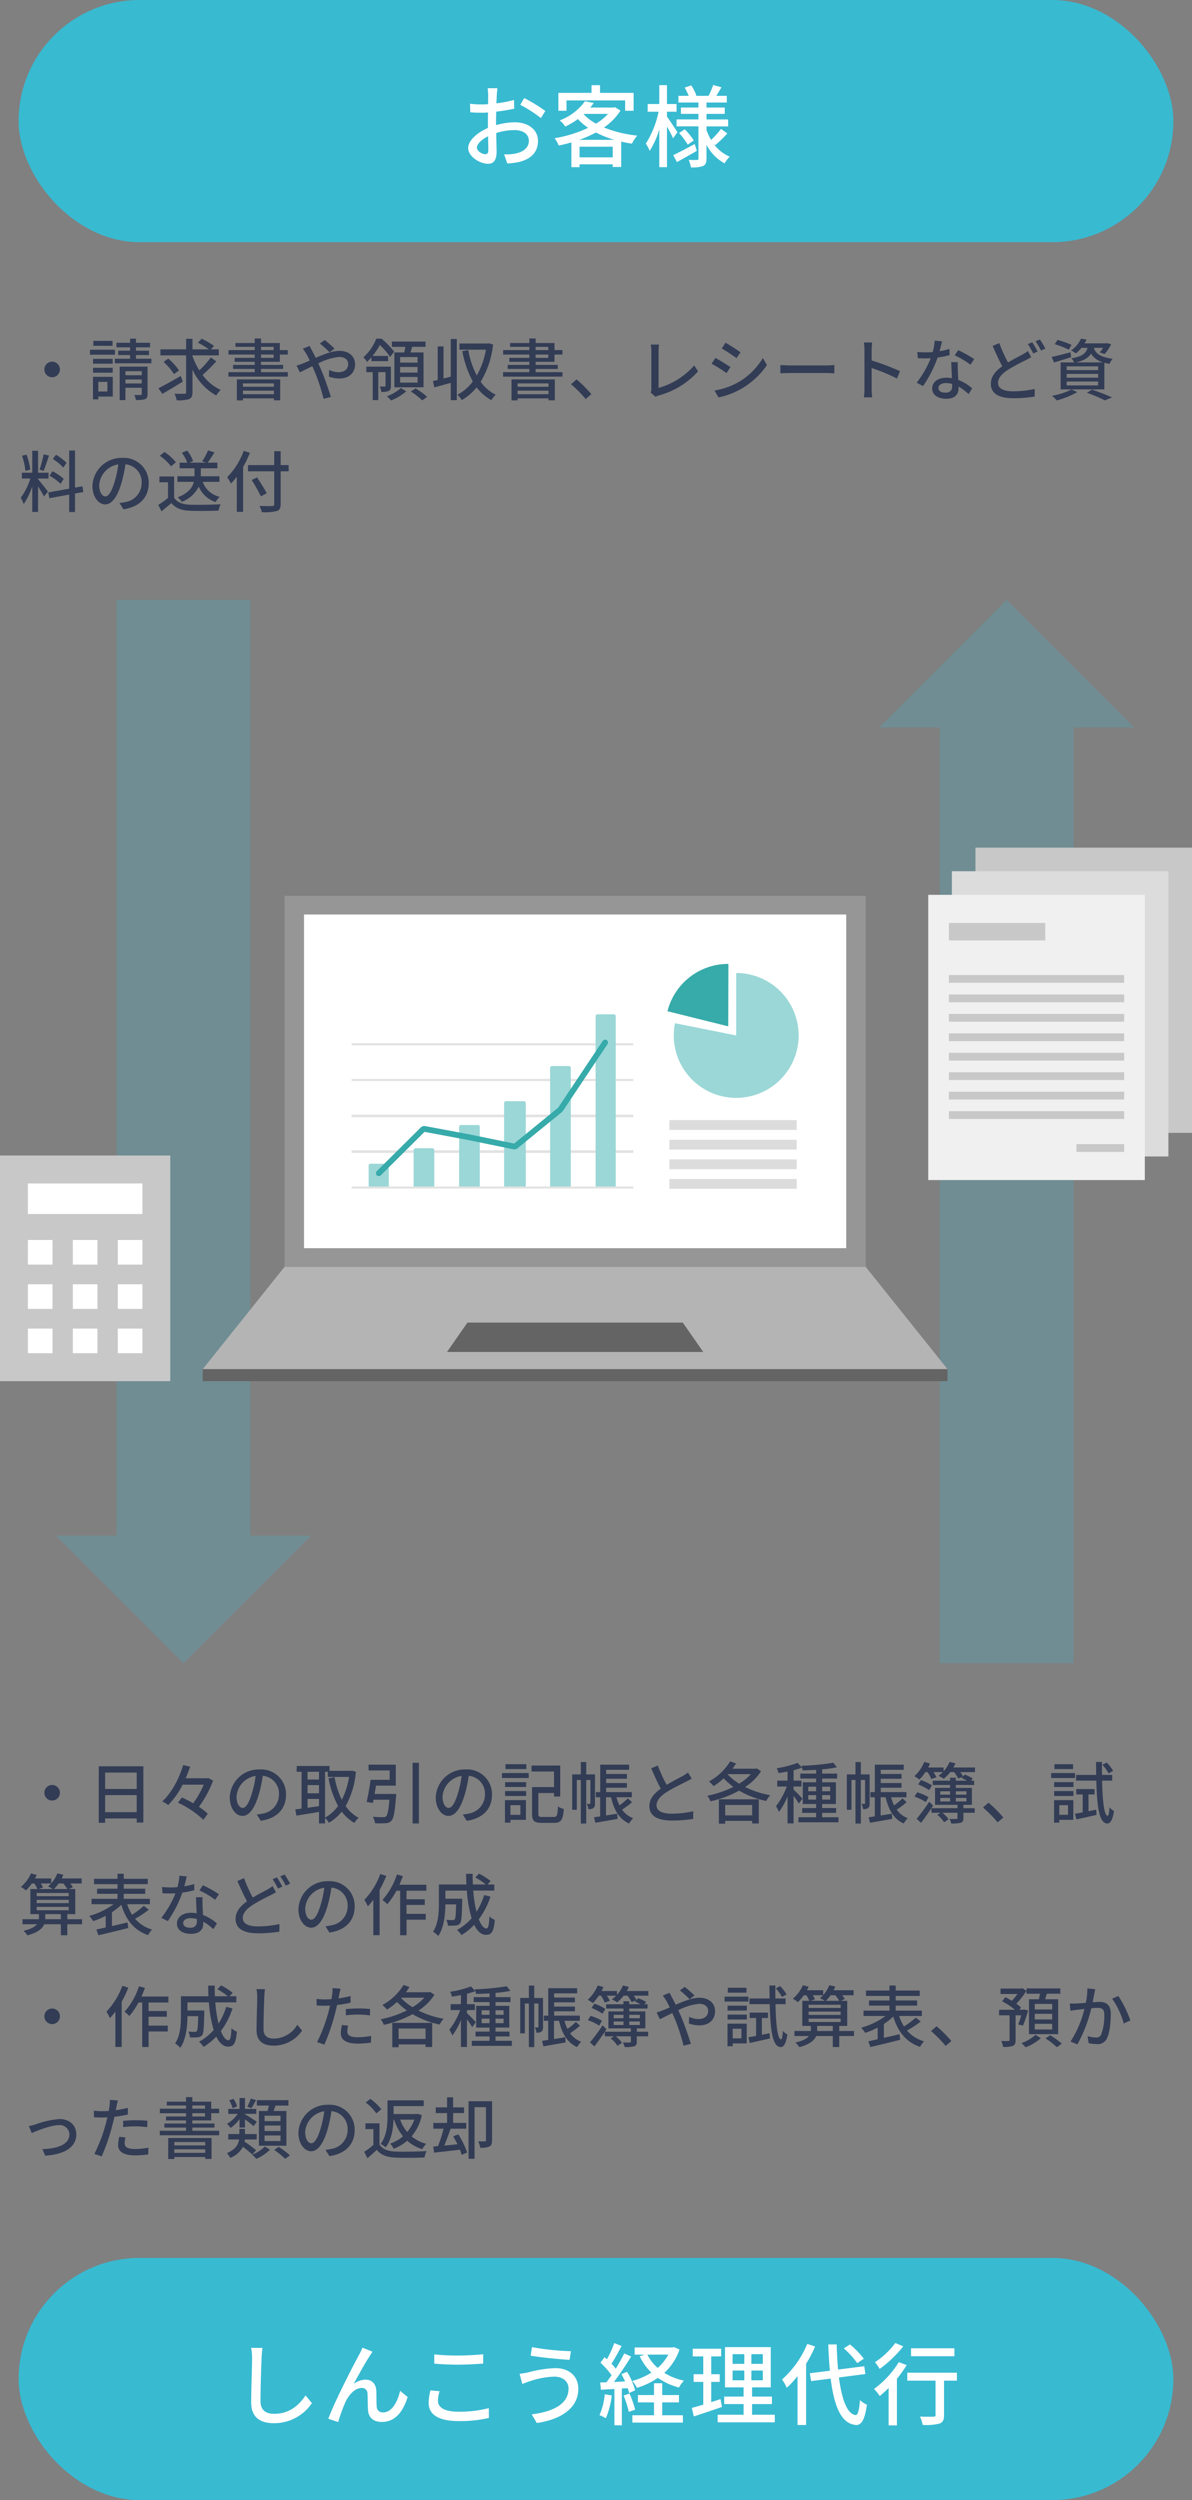 <svg xmlns="http://www.w3.org/2000/svg" xmlns:xlink="http://www.w3.org/1999/xlink" width="320" height="671" viewBox="0 0 320 671">
  <rect x="0" y="0" width="320" height="671" fill="#808080" stroke="none"/>
  <defs>
    <clipPath id="clip-path">
      <rect id="長方形_2475" data-name="長方形 2475" width="199.939" height="130.256" fill="none"/>
    </clipPath>
  </defs>
  <g id="グループ_2876" data-name="グループ 2876" transform="translate(-35 -16967)">
    <path id="パス_6897" data-name="パス 6897" d="M9,12.072a2.088,2.088,0,1,0,2.088,2.088A2.089,2.089,0,0,0,9,12.072Zm14.22,7.29V14.79H31.7v4.572ZM31.7,8.742v4.392H23.22V8.742ZM21.51,7.05V22.224h1.71v-1.17H31.7v1.1H33.48V7.05ZM50.922,10.2l-.324.072h-5.76c.468-1.044.864-2.106,1.206-3.114l-1.872-.432c-.972,3.294-2.934,7.326-5.616,9.756a10.83,10.83,0,0,1,1.6.972,20.894,20.894,0,0,0,3.87-5.472H49.7a24.8,24.8,0,0,1-2.844,5A32.476,32.476,0,0,0,43.83,15.42l-1.062,1.4a25.166,25.166,0,0,1,6.822,4.59l1.188-1.6A14.776,14.776,0,0,0,48.4,17.94,29.091,29.091,0,0,0,52.2,10.9Zm20.862,4.482A6.663,6.663,0,0,0,64.728,7.9a7.8,7.8,0,0,0-8.046,7.488c0,3.006,1.638,4.986,3.42,4.986s3.276-2.034,4.356-5.706a35.842,35.842,0,0,0,1.08-5.058,4.786,4.786,0,0,1,4.356,5.022,5.177,5.177,0,0,1-4.356,5.112,11.125,11.125,0,0,1-1.6.252L65,21.684C69.372,21.054,71.784,18.462,71.784,14.682ZM58.5,15.2a6.017,6.017,0,0,1,5.13-5.562,28.657,28.657,0,0,1-.99,4.644c-.828,2.772-1.674,3.942-2.484,3.942C59.382,18.228,58.5,17.274,58.5,15.2ZM82.26,8.526H83V9.912H88.7A20,20,0,0,1,86.76,16.05a22.755,22.755,0,0,1-1.944-6.084l-1.62.324a25.353,25.353,0,0,0,2.556,7.4A10.255,10.255,0,0,1,82.26,20.82Zm-4.7,9.666V15.816H80.64V17.76ZM80.64,8.526v2.088H77.562V8.526Zm-3.078,3.582H80.64v2.2H77.562ZM89.46,8.22l-.288.054H83.466v-1.3h-8.82V8.526H75.96v9.882c-.63.072-1.188.162-1.692.216l.306,1.674c1.674-.27,3.888-.63,6.066-.99v3.078h1.62V20.91a6.469,6.469,0,0,1,1.044,1.3,12.329,12.329,0,0,0,3.438-2.988,11.317,11.317,0,0,0,3.384,3.024,6.372,6.372,0,0,1,1.152-1.368,9.911,9.911,0,0,1-3.492-3.15A22.5,22.5,0,0,0,90.54,8.508Zm6.1,6.264c.126-.72.27-1.494.378-2.232h5.31V6.618H93.942V8.166h5.67v2.52h-5.13c-.252,1.908-.684,4.374-1.062,5.94l1.674.27.18-.864H99.54c-.234,2.862-.522,4.14-.918,4.482a1.14,1.14,0,0,1-.81.2c-.45,0-1.62-.018-2.754-.126a4.156,4.156,0,0,1,.612,1.746,20.451,20.451,0,0,0,2.808,0,2.072,2.072,0,0,0,1.584-.648c.63-.648.936-2.358,1.242-6.462a5.322,5.322,0,0,0,.072-.738Zm10.206-8.37V22.4h1.692V6.114Zm21.312,8.568A6.663,6.663,0,0,0,120.024,7.9a7.8,7.8,0,0,0-8.046,7.488c0,3.006,1.638,4.986,3.42,4.986s3.276-2.034,4.356-5.706a35.843,35.843,0,0,0,1.08-5.058,4.786,4.786,0,0,1,4.356,5.022,5.177,5.177,0,0,1-4.356,5.112,11.125,11.125,0,0,1-1.6.252l1.062,1.692C124.668,21.054,127.08,18.462,127.08,14.682ZM113.8,15.2a6.017,6.017,0,0,1,5.13-5.562,28.657,28.657,0,0,1-.99,4.644c-.828,2.772-1.674,3.942-2.484,3.942C114.678,18.228,113.8,17.274,113.8,15.2Zm22.5-8.712h-5.6V7.806h5.6Zm-1.6,11v2.592H132.03V17.49Zm1.494-1.35h-5.634v6.048h1.476v-.756h4.158Zm-5.6-1.116h5.652V13.71H130.59Zm0-2.412h5.652v-1.3H130.59Zm-.846-2.412h7.182V8.868h-7.182Zm10.872,10.458c-.918,0-1.1-.144-1.1-.864V14.232h4.212v.936H145.4V6.852h-7.7v1.6h6.03V12.63h-5.9v7.164c0,1.944.63,2.448,2.61,2.448h3.312c1.89,0,2.376-.828,2.61-3.726a4.881,4.881,0,0,1-1.566-.684c-.126,2.376-.252,2.826-1.152,2.826Zm14.112-11.43H152.37V5.916h-1.44V9.228h-2.322v9.5h1.242v-8.01h1.08v11.7h1.44v-11.7H153.5V16.95c0,.144-.036.18-.144.2-.126,0-.432,0-.828-.018a4.3,4.3,0,0,1,.432,1.422,2.1,2.1,0,0,0,1.35-.288,1.5,1.5,0,0,0,.414-1.278Zm8.82,6.444a19.067,19.067,0,0,1-2.25,1.872,12.421,12.421,0,0,1-.81-2.178h4.122V13.98h-6.894V12.81h5.58V11.55h-5.58V10.4h5.58V9.12h-5.58V8h6.174V6.618h-7.758V13.98h-1.188v1.386h1.17V20.5c-.612.09-1.152.162-1.638.234l.342,1.476c1.674-.27,3.87-.666,5.976-1.044l-.108-1.4c-1.008.18-2.034.342-3.006.5v-4.9h1.35c.774,3.366,2.178,5.85,4.86,7.056a6.279,6.279,0,0,1,1.08-1.44A6.3,6.3,0,0,1,162,18.7a24.065,24.065,0,0,0,2.664-2.016Zm8.046-8.82-1.782.738c.846,1.926,1.746,3.96,2.574,5.472-1.836,1.3-3.06,2.772-3.06,4.68,0,2.88,2.556,3.87,6.03,3.87a34.364,34.364,0,0,0,5.724-.432l.018-2.052a26.816,26.816,0,0,1-5.814.648c-2.682,0-4.032-.828-4.032-2.232,0-1.314,1.008-2.448,2.592-3.492,1.71-1.116,4.1-2.232,5.292-2.844.576-.288,1.08-.558,1.548-.846l-.99-1.638a9.98,9.98,0,0,1-1.44.954c-.936.522-2.718,1.4-4.3,2.358A42.057,42.057,0,0,1,171.594,6.852ZM196.92,17.436v2.79h-7.236v-2.79Zm-8.928,5.022h1.692V21.7h7.236v.7H198.7v-6.48h-10.71Zm2.412-13.3H196.6a14.169,14.169,0,0,1-3.168,2.556,14.4,14.4,0,0,1-3.078-2.484Zm7.74-1.548-.288.09h-6.21c.342-.45.666-.936.954-1.4l-1.584-.558a15.14,15.14,0,0,1-5.688,5.382,10.3,10.3,0,0,1,1.26,1.242,18.787,18.787,0,0,0,2.682-2.07,17.874,17.874,0,0,0,2.628,2.286,28.984,28.984,0,0,1-7,2.376,6.076,6.076,0,0,1,.828,1.494,29.1,29.1,0,0,0,7.7-2.862,23.909,23.909,0,0,0,7.272,2.772,7.28,7.28,0,0,1,1.08-1.548,24.552,24.552,0,0,1-6.75-2.2,14.34,14.34,0,0,0,4.284-4.23Zm12.276,8.136a33.057,33.057,0,0,0-2.376-2.43v-.828h2.106V10.9h-2.106V8.112a21.969,21.969,0,0,0,2.232-.7l-1.152-1.278a26.46,26.46,0,0,1-5.616,1.44,5.16,5.16,0,0,1,.486,1.3c.774-.108,1.6-.234,2.43-.414V10.9h-2.772v1.584h2.556a18.346,18.346,0,0,1-2.9,5.274,9.015,9.015,0,0,1,.81,1.548,17.749,17.749,0,0,0,2.3-4.194v7.272h1.62V14.97a22.355,22.355,0,0,1,1.4,2.088Zm1.566.252V14.79h2.106V16Zm0-3.456h2.106v1.206h-2.106Zm5.886,0v1.206h-2.16V12.54Zm0,3.456h-2.16V14.79h2.16Zm-2.16,4.734V19.56h3.744v-1.3h-3.744v-1.08h3.69V11.352h-3.69V10.344h4.014V9.012h-4.014V7.878a30.682,30.682,0,0,0,3.978-.558L218.7,6.1a63.418,63.418,0,0,1-8.6.81,4.489,4.489,0,0,1,.378,1.242c1.152-.018,2.376-.072,3.618-.144V9.012h-4.248v1.332h4.248v1.008H210.51v5.832h3.582v1.08h-3.744v1.3h3.744v1.17H209.34v1.35h10.746V20.73Zm12.744-11.5H226.1V5.916h-1.44V9.228h-2.322v9.5h1.242v-8.01h1.08v11.7h1.44v-11.7h1.134V16.95c0,.144-.036.18-.144.2-.126,0-.432,0-.828-.018a4.3,4.3,0,0,1,.432,1.422,2.1,2.1,0,0,0,1.35-.288,1.5,1.5,0,0,0,.414-1.278Zm8.82,6.444a19.067,19.067,0,0,1-2.25,1.872,12.421,12.421,0,0,1-.81-2.178h4.122V13.98h-6.894V12.81h5.58V11.55h-5.58V10.4h5.58V9.12h-5.58V8h6.174V6.618H229.86V13.98h-1.188v1.386h1.17V20.5c-.612.09-1.152.162-1.638.234l.342,1.476c1.674-.27,3.87-.666,5.976-1.044l-.108-1.4c-1.008.18-2.034.342-3.006.5v-4.9h1.35c.774,3.366,2.178,5.85,4.86,7.056a6.28,6.28,0,0,1,1.08-1.44,6.3,6.3,0,0,1-2.97-2.286,24.064,24.064,0,0,0,2.664-2.016Zm3.222-.486a14.523,14.523,0,0,1,3.042,1.476l.738-1.332a15,15,0,0,0-3.042-1.3Zm4.7-3.006a12.878,12.878,0,0,0-2.952-1.422l-.756,1.152a16.992,16.992,0,0,1,2.934,1.53Zm9.252,1.584v.9H251.6v-.9Zm0,2.718H251.6v-.936h2.844Zm-7.02-.936h2.628v.936h-2.628Zm0-1.782h2.628v.9h-2.628Zm9.306-5.148V7.374h-5.8a8.995,8.995,0,0,0,.558-1.1l-1.566-.4a8.6,8.6,0,0,1-1.62,2.52V7.374h-4.14a8.163,8.163,0,0,0,.5-1.062l-1.53-.432a10.614,10.614,0,0,1-2.682,3.834,8.981,8.981,0,0,1,1.368.9,12.536,12.536,0,0,0,1.6-2h.576a8.312,8.312,0,0,1,1.008,1.854l1.386-.45a8.912,8.912,0,0,0-.792-1.4h2.5a8.686,8.686,0,0,1-1.17,1.008,8.294,8.294,0,0,1,1.422.792,11.1,11.1,0,0,0,1.746-1.8h1.044a8.815,8.815,0,0,1,1.08,1.728l1.242-.468-.306.324a15.641,15.641,0,0,1,1.458.72H251.6v-.81h-1.548v.81h-4.644v1.152h4.644v.774h-4.032V17.4h6.03v.9h-7l.45-.684-1.044-1.044a51.033,51.033,0,0,1-3.384,4.59l1.188,1.062c.882-1.152,1.89-2.574,2.79-3.924v1.224h2.466l-.9.576a6.6,6.6,0,0,1,1.818,1.98l1.224-.792a6.554,6.554,0,0,0-1.71-1.764h4.1v1.4c0,.216-.072.27-.324.27-.2,0-1.008.018-1.818-.018a5.925,5.925,0,0,1,.468,1.224,8.472,8.472,0,0,0,2.556-.2c.54-.2.7-.522.7-1.224V19.524h3.042V18.3h-3.042v-.9h2.286V12.846H251.6v-.774h4.914V10.92h-.864l.5-.594a11.875,11.875,0,0,0-2.142-1.044l-.468.5a7.872,7.872,0,0,0-.756-1.17ZM262.818,22.1l1.53-1.3a33.212,33.212,0,0,0-3.978-3.978l-1.476,1.3A32.856,32.856,0,0,1,262.818,22.1ZM293.832,8.292A9.842,9.842,0,0,0,292.1,6.06l-1.152.594a12.13,12.13,0,0,1,1.656,2.3Zm-10.764-1.8h-5V7.806h5Zm.522,2.376H277.2V10.2h6.39Zm-1.872,8.622v2.592h-2.34V17.49Zm1.422-1.35h-5.166v6.048h1.4v-.756h3.762Zm-5.148-1.116h5.184V13.71h-5.184Zm0-2.412h5.184v-1.3h-5.184Zm9.216,6.5v-4.5h1.638V13.17h-4.914v1.44h1.728v4.806c-.774.144-1.476.27-2.07.36l.36,1.53c1.548-.324,3.546-.774,5.436-1.206l-.108-1.386ZM293.58,10.9V9.372h-2.736c-.018-1.1-.018-2.268,0-3.474h-1.6c0,1.206.018,2.376.036,3.474h-5.4V10.9h5.436c.18,7.092.756,11.448,2.952,11.52.648.018,1.386-.63,1.782-3.366a5.6,5.6,0,0,1-1.206-.972c-.072,1.422-.252,2.286-.5,2.268-.9-.054-1.368-3.852-1.476-9.45ZM7.146,48.1V46.734H11.34V48.1Zm-2.3-3.312h8.6v.9h-8.6Zm0-1.89h8.6v.882h-8.6Zm0-1.836h8.6v.846h-8.6Zm3.87-2.556a4.381,4.381,0,0,1-.846.792,9.3,9.3,0,0,1,1.3.7H5.418l1.134-.414a9.826,9.826,0,0,0-.594-1.08Zm3.276,0A9.9,9.9,0,0,1,13.068,40h-3.6a8.754,8.754,0,0,0,1.26-1.494Zm5.04,9.594h-3.96V46.734H15.21V40H13.482l1.1-.5a10.128,10.128,0,0,0-.72-.99h3.06v-1.35H11.556a9.808,9.808,0,0,0,.45-.99l-1.62-.36a8.205,8.205,0,0,1-1.638,2.664V37.158H4.392c.162-.324.324-.612.468-.936l-1.548-.414a9.859,9.859,0,0,1-2.7,3.618,9.418,9.418,0,0,1,1.35.936,11.83,11.83,0,0,0,1.584-1.854h.7A10.176,10.176,0,0,1,5.04,40H3.15v6.732h2.3V48.1H1.044v1.35H4.932C4.41,50.1,3.348,50.748,1.3,51.2A6.182,6.182,0,0,1,2.358,52.44c2.826-.774,4.05-1.854,4.518-2.988H11.34V52.4h1.728V49.452h3.96ZM33.606,44.52a25.666,25.666,0,0,1-3.15,2.376,12.718,12.718,0,0,1-1.314-2.826h6.1V42.63h-7.02V41.28h5.76V39.912h-5.76V38.688h6.444v-1.44H28.224V35.9H26.55v1.35h-6.3v1.44h6.3v1.224H21.06V41.28h5.49v1.35H19.584v1.44h5.9a20.01,20.01,0,0,1-6.534,3.15,8.715,8.715,0,0,1,1.08,1.386,20.269,20.269,0,0,0,3.348-1.422v3.132c-.936.2-1.782.4-2.5.54l.54,1.548c2.16-.5,5.2-1.224,8.01-1.944l-.18-1.494c-1.4.324-2.844.666-4.194.972V46.212a16.791,16.791,0,0,0,2.52-1.98c1.224,4.032,3.4,6.822,7.182,8.136a6.328,6.328,0,0,1,1.08-1.494,9.291,9.291,0,0,1-4.572-2.9,27.727,27.727,0,0,0,3.69-2.43Zm11.538-7.9-1.98-.2a14.69,14.69,0,0,1-.522,3.078c-.63.054-1.26.072-1.854.072-.72,0-1.584-.036-2.286-.108l.126,1.674c.72.036,1.476.054,2.16.054.432,0,.864-.018,1.314-.036a27.032,27.032,0,0,1-3.78,6.57l1.728.882a32.205,32.205,0,0,0,3.906-7.65,24.162,24.162,0,0,0,3.222-.648l-.054-1.656a17.211,17.211,0,0,1-2.646.612C44.748,38.256,45,37.248,45.144,36.618Zm-.972,12.474c0-.738.81-1.278,2-1.278a6.267,6.267,0,0,1,1.674.234c.018.234.018.45.018.612,0,.972-.45,1.728-1.818,1.728C44.82,50.388,44.172,49.866,44.172,49.092Zm5.2-6.894H47.61c.036,1.188.126,2.88.18,4.3a10.32,10.32,0,0,0-1.53-.126c-2.232,0-3.762,1.188-3.762,2.88,0,1.872,1.692,2.772,3.78,2.772,2.376,0,3.294-1.242,3.294-2.772v-.5a14.048,14.048,0,0,1,2.7,2.016l.954-1.53A11.729,11.729,0,0,0,49.5,46.968c-.054-1.026-.108-2.07-.126-2.664C49.356,43.584,49.338,42.954,49.374,42.2Zm3.384.684,1.026-1.494a31.863,31.863,0,0,0-4.32-2.412l-.918,1.386A22.888,22.888,0,0,1,52.758,42.882Zm7.758-5.8-1.782.756c.828,1.926,1.746,3.942,2.574,5.454-1.836,1.314-3.06,2.79-3.06,4.7,0,2.88,2.556,3.888,6.03,3.888A34.268,34.268,0,0,0,70,51.432L70.02,49.4a28.333,28.333,0,0,1-5.814.63c-2.682,0-4.032-.828-4.032-2.25,0-1.314,1.008-2.43,2.592-3.474a46.5,46.5,0,0,1,4.77-2.592c.576-.306,1.08-.558,1.548-.846l-.9-1.656a10.244,10.244,0,0,1-1.458.954c-.918.5-2.394,1.224-3.87,2.124A41.08,41.08,0,0,1,60.516,37.086Zm8.838-.216-1.17.486a22.089,22.089,0,0,1,1.44,2.52l1.17-.522A24.667,24.667,0,0,0,69.354,36.87Zm2.052-.756-1.17.486a17.053,17.053,0,0,1,1.476,2.484l1.17-.522A23.9,23.9,0,0,0,71.406,36.114Zm18.81,8.568A6.663,6.663,0,0,0,83.16,37.9a7.8,7.8,0,0,0-8.046,7.488c0,3.006,1.638,4.986,3.42,4.986s3.276-2.034,4.356-5.706a35.844,35.844,0,0,0,1.08-5.058,4.786,4.786,0,0,1,4.356,5.022A5.177,5.177,0,0,1,83.97,49.74a11.125,11.125,0,0,1-1.6.252l1.062,1.692C87.8,51.054,90.216,48.462,90.216,44.682ZM76.932,45.2a6.017,6.017,0,0,1,5.13-5.562,28.658,28.658,0,0,1-.99,4.644c-.828,2.772-1.674,3.942-2.484,3.942C77.814,48.228,76.932,47.274,76.932,45.2Zm20.16-9.234a20.022,20.022,0,0,1-4.284,6.948,10.086,10.086,0,0,1,.936,1.728,16.268,16.268,0,0,0,1.476-1.764v9.5h1.692V40.236a28.623,28.623,0,0,0,1.782-3.762Zm12.366,4.482v-1.6h-7.236c.342-.756.648-1.548.936-2.322l-1.6-.432a19.125,19.125,0,0,1-3.888,6.84,10.078,10.078,0,0,1,1.3,1.134,18.63,18.63,0,0,0,2.448-3.618h1.008V52.4h1.71V48.228h5.148V46.662H104.13V44.268h4.9v-1.53h-4.9V40.452Zm15.516,1.17a18.241,18.241,0,0,1-2.052,4.482,35.085,35.085,0,0,1-.882-5.688h5.652V38.778h-1.836l.864-.918a19.01,19.01,0,0,0-3.114-2L122.6,36.888a19.28,19.28,0,0,1,2.826,1.89H121.95q-.081-1.4-.054-2.862h-1.764c0,.954.036,1.926.09,2.862h-7.4v5.094c0,2.322-.126,5.418-1.566,7.578a7.145,7.145,0,0,1,1.4,1.152c1.584-2.322,1.89-5.922,1.908-8.478h2.88c-.054,2.718-.162,3.744-.36,4a.641.641,0,0,1-.558.216c-.288,0-.99-.018-1.728-.09a4.019,4.019,0,0,1,.45,1.566,12.826,12.826,0,0,0,2.124-.036,1.594,1.594,0,0,0,1.152-.576c.378-.5.468-2.052.558-5.958v-.648H114.57V40.416h5.76a33.826,33.826,0,0,0,1.278,7.416,14.207,14.207,0,0,1-3.924,3.15,8.668,8.668,0,0,1,1.224,1.368,16.542,16.542,0,0,0,3.4-2.754c.81,1.692,1.854,2.7,3.168,2.7,1.476,0,2.088-.846,2.358-4.014a4.395,4.395,0,0,1-1.44-.936c-.108,2.322-.324,3.24-.792,3.24-.756,0-1.458-.936-2.07-2.466a20.449,20.449,0,0,0,3.132-6.084ZM9,72.072a2.088,2.088,0,1,0,2.088,2.088A2.09,2.09,0,0,0,9,72.072Zm18.846-6.1a20.022,20.022,0,0,1-4.284,6.948,10.085,10.085,0,0,1,.936,1.728,16.269,16.269,0,0,0,1.476-1.764v9.5h1.692V70.236a28.623,28.623,0,0,0,1.782-3.762Zm12.366,4.482v-1.6H32.976c.342-.756.648-1.548.936-2.322l-1.6-.432a19.125,19.125,0,0,1-3.888,6.84,10.078,10.078,0,0,1,1.3,1.134,18.63,18.63,0,0,0,2.448-3.618h1.008V82.4h1.71V78.228h5.148V76.662H34.884V74.268h4.9v-1.53h-4.9V70.452Zm15.516,1.17A18.241,18.241,0,0,1,53.676,76.1a35.084,35.084,0,0,1-.882-5.688h5.652V68.778H56.61l.864-.918a19.01,19.01,0,0,0-3.114-2l-1.008,1.026a19.28,19.28,0,0,1,2.826,1.89H52.7q-.081-1.4-.054-2.862H50.886c0,.954.036,1.926.09,2.862h-7.4v5.094c0,2.322-.126,5.418-1.566,7.578a7.145,7.145,0,0,1,1.4,1.152c1.584-2.322,1.89-5.922,1.908-8.478H48.2c-.054,2.718-.162,3.744-.36,4a.641.641,0,0,1-.558.216c-.288,0-.99-.018-1.728-.09a4.019,4.019,0,0,1,.45,1.566,12.826,12.826,0,0,0,2.124-.036,1.594,1.594,0,0,0,1.152-.576c.378-.5.468-2.052.558-5.958v-.648H45.324V70.416h5.76a33.825,33.825,0,0,0,1.278,7.416,14.207,14.207,0,0,1-3.924,3.15,8.668,8.668,0,0,1,1.224,1.368,16.542,16.542,0,0,0,3.4-2.754c.81,1.692,1.854,2.7,3.168,2.7,1.476,0,2.088-.846,2.358-4.014a4.395,4.395,0,0,1-1.44-.936c-.108,2.322-.324,3.24-.792,3.24-.756,0-1.458-.936-2.07-2.466a20.449,20.449,0,0,0,3.132-6.084ZM66.15,66.87l-2.3-.018a10.416,10.416,0,0,1,.2,2.088c0,1.728-.18,6.372-.18,8.928,0,2.988,1.836,4.158,4.572,4.158a9.141,9.141,0,0,0,7.65-4.032l-1.278-1.566a7.376,7.376,0,0,1-6.336,3.708c-1.566,0-2.736-.648-2.736-2.556,0-2.484.126-6.642.216-8.64A16.418,16.418,0,0,1,66.15,66.87Zm22.32,9.792L86.8,76.5a10.578,10.578,0,0,0-.306,2.25c0,1.782,1.584,2.736,4.518,2.736a27.793,27.793,0,0,0,3.564-.252l.054-1.818a20.34,20.34,0,0,1-3.6.36c-2.3,0-2.79-.738-2.79-1.548A6.608,6.608,0,0,1,88.47,76.662Zm-2.052-9.918-2.16-.162a7.363,7.363,0,0,1-.072,1.62c-.036.342-.126.81-.216,1.35-.63.054-1.242.072-1.8.072a16.963,16.963,0,0,1-2.2-.144l.036,1.764c.648.054,1.314.072,2.142.072.45,0,.936-.018,1.458-.036-.144.594-.288,1.188-.432,1.746a41.632,41.632,0,0,1-3.06,8.064l1.962.666a54.374,54.374,0,0,0,2.844-8.28c.2-.756.4-1.584.576-2.358a32.25,32.25,0,0,0,3.618-.612V68.724a31.583,31.583,0,0,1-3.258.63c.09-.4.162-.756.216-1.062C86.148,67.932,86.31,67.194,86.418,66.744Zm1.422,5.472V73.89a30.293,30.293,0,0,1,3.4-.2,22.747,22.747,0,0,1,3.06.234l.054-1.728a30.508,30.508,0,0,0-3.15-.144C90.054,72.054,88.812,72.126,87.84,72.216Zm21.4,5.22v2.79h-7.236v-2.79Zm-8.928,5.022h1.692V81.7h7.236v.7h1.782v-6.48h-10.71Zm2.412-13.3h6.192a14.169,14.169,0,0,1-3.168,2.556,14.4,14.4,0,0,1-3.078-2.484Zm7.74-1.548-.288.09h-6.21c.342-.45.666-.936.954-1.4l-1.584-.558a15.14,15.14,0,0,1-5.688,5.382,10.3,10.3,0,0,1,1.26,1.242,18.787,18.787,0,0,0,2.682-2.07,17.874,17.874,0,0,0,2.628,2.286,28.984,28.984,0,0,1-7,2.376,6.076,6.076,0,0,1,.828,1.494,29.1,29.1,0,0,0,7.7-2.862,23.909,23.909,0,0,0,7.272,2.772,7.28,7.28,0,0,1,1.08-1.548,24.552,24.552,0,0,1-6.75-2.2,14.34,14.34,0,0,0,4.284-4.23Zm12.276,8.136a33.052,33.052,0,0,0-2.376-2.43v-.828h2.106V70.9h-2.106v-2.79a21.971,21.971,0,0,0,2.232-.7l-1.152-1.278a26.461,26.461,0,0,1-5.616,1.44,5.16,5.16,0,0,1,.486,1.3c.774-.108,1.6-.234,2.43-.414V70.9h-2.772v1.584h2.556a18.346,18.346,0,0,1-2.9,5.274,9.014,9.014,0,0,1,.81,1.548,17.749,17.749,0,0,0,2.3-4.194v7.272h1.62V74.97a22.352,22.352,0,0,1,1.4,2.088Zm1.566.252V74.79h2.106V76Zm0-3.456h2.106v1.206h-2.106Zm5.886,0v1.206h-2.16V72.54Zm0,3.456h-2.16V74.79h2.16Zm-2.16,4.734V79.56h3.744v-1.3h-3.744v-1.08h3.69V71.352h-3.69V70.344h4.014V69.012h-4.014V67.878a30.682,30.682,0,0,0,3.978-.558l-.99-1.224a63.417,63.417,0,0,1-8.6.81,4.49,4.49,0,0,1,.378,1.242c1.152-.018,2.376-.072,3.618-.144v1.008h-4.248v1.332h4.248v1.008h-3.582v5.832h3.582v1.08H122.67v1.3h3.744v1.17h-4.752v1.35h10.746V80.73Zm12.744-11.5H138.42V65.916h-1.44v3.312h-2.322v9.5H135.9v-8.01h1.08v11.7h1.44v-11.7h1.134V76.95c0,.144-.036.18-.144.2-.126,0-.432,0-.828-.018a4.3,4.3,0,0,1,.432,1.422,2.1,2.1,0,0,0,1.35-.288,1.5,1.5,0,0,0,.414-1.278Zm8.82,6.444a19.067,19.067,0,0,1-2.25,1.872,12.421,12.421,0,0,1-.81-2.178h4.122V73.98h-6.894V72.81h5.58V71.55h-5.58V70.4h5.58V69.12h-5.58V68h6.174V66.618h-7.758V73.98h-1.188v1.386h1.17V80.5c-.612.09-1.152.162-1.638.234l.342,1.476c1.674-.27,3.87-.666,5.976-1.044l-.108-1.4c-1.008.18-2.034.342-3.006.5v-4.9h1.35c.774,3.366,2.178,5.85,4.86,7.056a6.28,6.28,0,0,1,1.08-1.44,6.3,6.3,0,0,1-2.97-2.286,24.063,24.063,0,0,0,2.664-2.016Zm3.222-.486a14.524,14.524,0,0,1,3.042,1.476l.738-1.332a15,15,0,0,0-3.042-1.3Zm4.7-3.006a12.878,12.878,0,0,0-2.952-1.422l-.756,1.152a16.992,16.992,0,0,1,2.934,1.53Zm9.252,1.584v.9h-2.844v-.9Zm0,2.718h-2.844v-.936h2.844Zm-7.02-.936h2.628v.936H159.75Zm0-1.782h2.628v.9H159.75Zm9.306-5.148V67.374h-5.8a8.995,8.995,0,0,0,.558-1.1l-1.566-.4a8.6,8.6,0,0,1-1.62,2.52V67.374h-4.14a8.163,8.163,0,0,0,.5-1.062l-1.53-.432a10.614,10.614,0,0,1-2.682,3.834,8.981,8.981,0,0,1,1.368.9,12.536,12.536,0,0,0,1.6-2h.576a8.312,8.312,0,0,1,1.008,1.854l1.386-.45a8.912,8.912,0,0,0-.792-1.4h2.5a8.686,8.686,0,0,1-1.17,1.008,8.294,8.294,0,0,1,1.422.792,11.1,11.1,0,0,0,1.746-1.8h1.044a8.815,8.815,0,0,1,1.08,1.728l1.242-.468-.306.324a15.642,15.642,0,0,1,1.458.72h-3.024v-.81h-1.548v.81h-4.644v1.152h4.644v.774h-4.032V77.4h6.03v.9h-7l.45-.684-1.044-1.044a51.034,51.034,0,0,1-3.384,4.59l1.188,1.062c.882-1.152,1.89-2.574,2.79-3.924v1.224h2.466l-.9.576a6.6,6.6,0,0,1,1.818,1.98l1.224-.792a6.554,6.554,0,0,0-1.71-1.764h4.1v1.4c0,.216-.072.27-.324.27-.2,0-1.008.018-1.818-.018A5.924,5.924,0,0,1,162.7,82.4a8.472,8.472,0,0,0,2.556-.2c.54-.2.7-.522.7-1.224V79.524H169V78.3H165.96v-.9h2.286V72.846h-4.32v-.774h4.914V70.92h-.864l.5-.594a11.876,11.876,0,0,0-2.142-1.044l-.468.5a7.872,7.872,0,0,0-.756-1.17Zm11.07.954,1.314-1.008c-.648-.666-2-1.818-2.61-2.3l-1.314.936A27.033,27.033,0,0,1,180.126,69.57Zm-5.364-1.728-1.836.738a16.131,16.131,0,0,1,.954,1.4c.288.5.594,1.116.918,1.782-.684.306-1.314.576-1.908.81a12.007,12.007,0,0,1-1.62.54l.864,1.818c.792-.36,2-.99,3.348-1.656l.594,1.35a52.359,52.359,0,0,1,2.43,7.416l1.962-.5c-.612-2.016-1.854-5.562-2.772-7.686-.2-.432-.4-.882-.612-1.332a15.883,15.883,0,0,1,5.616-1.728c1.584,0,2.412.864,2.412,1.872,0,1.3-.882,2.232-2.592,2.232a6.186,6.186,0,0,1-2.52-.612l-.054,1.8a8.429,8.429,0,0,0,2.736.5c2.772,0,4.284-1.584,4.284-3.852,0-2.016-1.6-3.564-4.212-3.564-1.872,0-4.194.918-6.354,1.872-.342-.684-.666-1.332-.972-1.908C175.248,68.814,174.906,68.148,174.762,67.842Zm31.392.45a9.842,9.842,0,0,0-1.728-2.232l-1.152.594a12.129,12.129,0,0,1,1.656,2.3Zm-10.764-1.8h-5v1.314h5Zm.522,2.376h-6.39V70.2h6.39ZM194.04,77.49v2.592H191.7V77.49Zm1.422-1.35H190.3v6.048h1.4v-.756h3.762Zm-5.148-1.116H195.5V73.71h-5.184Zm0-2.412H195.5v-1.3h-5.184Zm9.216,6.5v-4.5h1.638V73.17h-4.914v1.44h1.728v4.806c-.774.144-1.476.27-2.07.36l.36,1.53c1.548-.324,3.546-.774,5.436-1.206l-.108-1.386ZM205.9,70.9v-1.53h-2.736c-.018-1.1-.018-2.268,0-3.474h-1.6c0,1.206.018,2.376.036,3.474h-5.4V70.9h5.436c.18,7.092.756,11.448,2.952,11.52.648.018,1.386-.63,1.782-3.366a5.6,5.6,0,0,1-1.206-.972c-.072,1.422-.252,2.286-.5,2.268-.9-.054-1.368-3.852-1.476-9.45Zm8.478,7.2V76.734h4.194V78.1Zm-2.3-3.312h8.6v.9h-8.6Zm0-1.89h8.6v.882h-8.6Zm0-1.836h8.6v.846h-8.6Zm3.87-2.556a4.381,4.381,0,0,1-.846.792,9.3,9.3,0,0,1,1.3.7h-3.744l1.134-.414a9.827,9.827,0,0,0-.594-1.08Zm3.276,0A9.9,9.9,0,0,1,220.3,70h-3.6a8.754,8.754,0,0,0,1.26-1.494Zm5.04,9.594H220.3V76.734h2.142V70h-1.728l1.1-.5a10.129,10.129,0,0,0-.72-.99h3.06v-1.35H218.79a9.805,9.805,0,0,0,.45-.99l-1.62-.36a8.205,8.205,0,0,1-1.638,2.664V67.158h-4.356c.162-.324.324-.612.468-.936l-1.548-.414a9.859,9.859,0,0,1-2.7,3.618,9.418,9.418,0,0,1,1.35.936,11.83,11.83,0,0,0,1.584-1.854h.7A10.175,10.175,0,0,1,212.274,70h-1.89v6.732h2.3V78.1h-4.41v1.35h3.888c-.522.648-1.584,1.3-3.636,1.746a6.183,6.183,0,0,1,1.062,1.242c2.826-.774,4.05-1.854,4.518-2.988h4.464V82.4H220.3V79.452h3.96ZM240.84,74.52a25.665,25.665,0,0,1-3.15,2.376,12.718,12.718,0,0,1-1.314-2.826h6.1V72.63h-7.02V71.28h5.76V69.912h-5.76V68.688H241.9v-1.44h-6.444V65.9h-1.674v1.35h-6.3v1.44h6.3v1.224h-5.49V71.28h5.49v1.35h-6.966v1.44h5.9a20.01,20.01,0,0,1-6.534,3.15,8.715,8.715,0,0,1,1.08,1.386,20.269,20.269,0,0,0,3.348-1.422v3.132c-.936.2-1.782.4-2.5.54l.54,1.548c2.16-.5,5.2-1.224,8.01-1.944l-.18-1.494c-1.4.324-2.844.666-4.194.972V76.212a16.791,16.791,0,0,0,2.52-1.98c1.224,4.032,3.4,6.822,7.182,8.136a6.328,6.328,0,0,1,1.08-1.494,9.291,9.291,0,0,1-4.572-2.9,27.725,27.725,0,0,0,3.69-2.43Zm8.028,7.578,1.53-1.3a33.213,33.213,0,0,0-3.978-3.978l-1.476,1.3A32.853,32.853,0,0,1,248.868,82.1Zm28.6-9.774h-4.68V70.83h4.68Zm0,2.682h-4.68V73.494h4.68Zm0,2.682h-4.68V76.176h4.68Zm-6.228-8.1v9.36h7.83v-9.36h-3.51c.144-.468.306-.972.468-1.494h3.618V66.672h-9.072v1.422h3.6c-.072.486-.18,1.008-.27,1.494Zm-1.62,7.056c.45-1.008.954-2.628,1.4-4.05l-1.044-.252-.234.054h-1.08l.432-.594a10.223,10.223,0,0,0-1.26-1.026,19.271,19.271,0,0,0,2.7-3.438l-1.026-.72-.306.09h-5.6v1.458h4.536a13.506,13.506,0,0,1-1.512,1.818c-.576-.342-1.17-.684-1.728-.954l-.882,1.1A19.43,19.43,0,0,1,267.48,72.4h-4.266V73.89h2.808v6.624c0,.2-.072.27-.306.27-.252.018-1.08.018-1.926,0a6.736,6.736,0,0,1,.5,1.584,7.016,7.016,0,0,0,2.61-.27c.594-.27.738-.738.738-1.566V73.89h1.53a24.351,24.351,0,0,1-.81,2.448Zm3.366,2.5a11.55,11.55,0,0,1-3.762,2.214,10.884,10.884,0,0,1,1.116,1.116,13.56,13.56,0,0,0,4.086-2.448Zm2.682.936a21.365,21.365,0,0,1,3.06,2.376l1.314-.954a21.457,21.457,0,0,0-3.114-2.268Zm13.356-13.194-2.106-.216a20.12,20.12,0,0,1-.414,3.87c-1.026.09-2,.162-2.574.18-.612.018-1.134.036-1.746,0l.18,1.944c.5-.09,1.332-.2,1.782-.252.414-.054,1.152-.144,1.98-.234a28.565,28.565,0,0,1-3.744,8.766l1.854.738A37.584,37.584,0,0,0,287.964,72c.684-.072,1.278-.108,1.656-.108,1.134,0,1.836.27,1.836,1.818a14.63,14.63,0,0,1-.81,5.274,1.41,1.41,0,0,1-1.476.864,9.374,9.374,0,0,1-2.2-.36l.288,1.872a10.122,10.122,0,0,0,2.142.252,2.649,2.649,0,0,0,2.772-1.566c.756-1.512,1.026-4.41,1.026-6.534,0-2.52-1.314-3.222-3.06-3.222-.414,0-1.062.036-1.8.108.162-.846.324-1.71.432-2.268C288.846,67.734,288.936,67.266,289.026,66.888Zm6.21,1.818-1.674.72a21.483,21.483,0,0,1,3.114,6.66l1.782-.828A31.173,31.173,0,0,0,295.236,68.706ZM2.754,103.62l.756,1.872c1.314-.558,5.094-2.124,7.272-2.124a2.562,2.562,0,0,1,2.844,2.5c0,2.718-3.258,3.816-7.254,3.942l.756,1.746c5.22-.324,8.352-2.286,8.352-5.67,0-2.574-1.872-4.158-4.554-4.158a24.393,24.393,0,0,0-6.39,1.44C3.978,103.332,3.276,103.53,2.754,103.62Zm25.938,3.042-1.674-.162a10.578,10.578,0,0,0-.306,2.25c0,1.782,1.584,2.736,4.518,2.736a27.793,27.793,0,0,0,3.564-.252l.054-1.818a20.34,20.34,0,0,1-3.6.36c-2.3,0-2.79-.738-2.79-1.548A6.608,6.608,0,0,1,28.692,106.662ZM26.64,96.744l-2.16-.162a7.364,7.364,0,0,1-.072,1.62c-.036.342-.126.81-.216,1.35-.63.054-1.242.072-1.8.072a16.963,16.963,0,0,1-2.2-.144l.036,1.764c.648.054,1.314.072,2.142.072.45,0,.936-.018,1.458-.036-.144.594-.288,1.188-.432,1.746a41.632,41.632,0,0,1-3.06,8.064l1.962.666a54.375,54.375,0,0,0,2.844-8.28c.2-.756.4-1.584.576-2.358a32.25,32.25,0,0,0,3.618-.612V98.724a31.584,31.584,0,0,1-3.258.63c.09-.4.162-.756.216-1.062C26.37,97.932,26.532,97.194,26.64,96.744Zm1.422,5.472v1.674a30.293,30.293,0,0,1,3.4-.2,22.747,22.747,0,0,1,3.06.234l.054-1.728a30.508,30.508,0,0,0-3.15-.144C30.276,102.054,29.034,102.126,28.062,102.216ZM50.094,107.9v.9H41.8v-.9Zm-8.3,2.9v-.954h8.3v.954Zm-1.638,1.656H41.8v-.54h8.3v.522h1.692v-5.616H40.158Zm6.48-12.294h3.4v.882h-3.4Zm0-2.07h3.4v.864h-3.4Zm0,6.786v-.864h5.94v-1.08h-5.94v-.828H51.7v-1.944H53.82V98.958H51.7v-1.89H46.638V95.844H44.946v1.224H39.78v1.026h5.166v.864H37.908v1.206h7.038v.882H39.564v1.062h5.382v.828H39.132v1.08h5.814v.864H37.89v1.206H53.838V104.88Zm23.67-2.592H66.024V100.83h4.284Zm0,2.664H66.024v-1.476h4.284Zm0,2.682H66.024V106.14h4.284Zm-5.8-8.064v9.324h7.38V99.57H68.454c.162-.45.342-.954.522-1.458h3.456v-1.44H63.954v1.44h3.24c-.108.468-.234.99-.36,1.458Zm-2.178-3.33a16.535,16.535,0,0,1-.936,2.178l1.1.4c.378-.558.81-1.368,1.242-2.178Zm-3.672,2.088a6.508,6.508,0,0,0-.99-2.016l-1.134.414a8.058,8.058,0,0,1,.918,2.106Zm.648,5.688h1.458V101.8c.828.612,1.836,1.4,2.3,1.836l.9-1.17c-.486-.36-2.5-1.62-3.2-2v-.126H63.81V99.012H60.768V96.1H59.31v2.916H56.286v1.332h2.538a8.84,8.84,0,0,1-2.9,2.664,6.281,6.281,0,0,1,.99,1.1,9.644,9.644,0,0,0,2.394-2.376Zm4.464,6.1a32.263,32.263,0,0,0-3.132-2.322c.036-.2.072-.378.09-.576h3.186v-1.458h-3.15v-1.386H59.256v1.386h-2.97v1.458h2.9c-.18,1.278-.882,2.646-3.276,3.672a5.655,5.655,0,0,1,.882,1.26,6.3,6.3,0,0,0,3.4-2.952,23.326,23.326,0,0,1,2.52,2.052Zm2.34-1.008a10.288,10.288,0,0,1-3.42,2.2,10.881,10.881,0,0,1,1.116,1.116,12.617,12.617,0,0,0,3.69-2.466Zm2.5.918a23.142,23.142,0,0,1,2.952,2.376l1.278-.918a21.7,21.7,0,0,0-3.024-2.286Zm21.6-5.346A6.663,6.663,0,0,0,83.16,97.9a7.8,7.8,0,0,0-8.046,7.488c0,3.006,1.638,4.986,3.42,4.986s3.276-2.034,4.356-5.706a35.844,35.844,0,0,0,1.08-5.058,4.786,4.786,0,0,1,4.356,5.022,5.177,5.177,0,0,1-4.356,5.112,11.124,11.124,0,0,1-1.6.252l1.062,1.692C87.8,111.054,90.216,108.462,90.216,104.682Zm-13.284.522a6.017,6.017,0,0,1,5.13-5.562,28.658,28.658,0,0,1-.99,4.644c-.828,2.772-1.674,3.942-2.484,3.942C77.814,108.228,76.932,107.274,76.932,105.2Zm29.3-3.312a10.655,10.655,0,0,1-1.908,3.33,10.818,10.818,0,0,1-1.89-3.33Zm-5.418,0a13.823,13.823,0,0,0,2.376,4.482,10.178,10.178,0,0,1-3.438,1.944,7.162,7.162,0,0,1,.954,1.4,12.076,12.076,0,0,0,3.618-2.16,10.786,10.786,0,0,0,4.032,2.268,6.415,6.415,0,0,1,1.08-1.44,10.252,10.252,0,0,1-3.924-2,12.932,12.932,0,0,0,2.736-5.688l-1.062-.36-.306.054h-6.21V98.256h8.082V96.708h-9.72v4.122c0,2.286-.144,5.382-1.854,7.578a6.5,6.5,0,0,1,1.368.918c1.584-2.07,2.016-5.04,2.106-7.434ZM97.362,99.12a13.757,13.757,0,0,0-2.934-2.808l-1.242.99a13.064,13.064,0,0,1,2.844,2.916Zm-.486,3.762H93.1v1.548h2.142v4.248a23.849,23.849,0,0,1-2.466,1.854l.864,1.71c.9-.774,1.728-1.494,2.5-2.232,1.152,1.4,2.754,1.98,5.058,2.07,2.052.09,5.706.054,7.758-.036a7.625,7.625,0,0,1,.558-1.71c-2.25.144-6.282.2-8.3.126-2.034-.072-3.528-.63-4.338-1.89Zm19.782,3.492c.4.648.792,1.386,1.152,2.124-1.224.126-2.43.252-3.546.36.576-1.35,1.188-3.06,1.71-4.536h4.194v-1.548H116.64v-2.646h2.934V98.6H116.64V95.9h-1.62v2.7h-3.042v1.53h3.042v2.646h-3.69v1.548h2.754a35.611,35.611,0,0,1-1.512,4.68c-.45.036-.882.072-1.26.108l.234,1.638c1.908-.216,4.428-.486,6.912-.792a14.557,14.557,0,0,1,.486,1.386l1.476-.63a24.1,24.1,0,0,0-2.376-4.878ZM127.1,96.96H120.78V112.4h1.62V98.544h3.06v8.874c0,.216-.072.306-.27.306-.27.018-1.008.018-1.818-.018a5.849,5.849,0,0,1,.54,1.728,5.3,5.3,0,0,0,2.484-.342c.576-.306.7-.828.7-1.656Z" transform="translate(40 17434)" fill="#323c55"/>
    <path id="パス_6896" data-name="パス 6896" d="M9,12.072a2.088,2.088,0,1,0,2.088,2.088A2.089,2.089,0,0,0,9,12.072Zm16.218-5.58H20.052V7.806h5.166Zm.648,2.376H19.152V10.2h6.714Zm-.612,2.448H19.98v1.3h5.274ZM19.98,15.024h5.274V13.71H19.98Zm3.852,2.466v2.592H21.4V17.49Zm1.44-1.35h-5.31v6.048H21.4v-.756h3.87Zm3.4,1.782v-1.08h4.374v1.08Zm4.374-3.294v1.08H28.674v-1.08ZM34.614,13.4H27.126v8.982h1.548V19.074h4.374V20.73c0,.216-.072.27-.306.288-.216,0-.954.018-1.692-.018a4.721,4.721,0,0,1,.432,1.35,7.473,7.473,0,0,0,2.466-.216c.5-.234.666-.63.666-1.386ZM31.5,11.28v-.99h3.492V9.12H31.5v-.9h3.78V7H31.5V5.9H29.916V7H26.262V8.22h3.654v.9H26.73v1.17h3.186v.99H25.83V12.5h9.81V11.28Zm12.024,4.626c-2.16,1.242-4.464,2.538-5.994,3.294l1.044,1.512c1.566-.9,3.636-2.124,5.49-3.294Zm-.468-1.494a15.832,15.832,0,0,0-2.88-3.168l-1.26.882a15.982,15.982,0,0,1,2.79,3.294Zm8.532-3.474a23.7,23.7,0,0,1-3.078,3.456,18.627,18.627,0,0,1-1.836-3.816v-.2H53.73V8.76H51.624l.828-.918A21.737,21.737,0,0,0,49.14,5.9L48.132,6.96a22.92,22.92,0,0,1,2.952,1.8h-4.41V5.934h-1.71V8.76H38.07v1.62h6.894v9.882c0,.324-.126.432-.45.432-.36.018-1.512.018-2.664-.018a8.853,8.853,0,0,1,.594,1.764,10.093,10.093,0,0,0,3.33-.324c.648-.288.9-.792.9-1.854V14.178a14.889,14.889,0,0,0,6.372,6.966,7.56,7.56,0,0,1,1.206-1.494,12.734,12.734,0,0,1-4.878-4.014,41.408,41.408,0,0,0,3.69-3.654ZM68.526,17.9v.9h-8.3v-.9Zm-8.3,2.9v-.954h8.3V20.8ZM58.59,22.458h1.638v-.54h8.3v.522h1.692V16.824H58.59Zm6.48-12.294h3.4v.882h-3.4Zm0-2.07h3.4v.864h-3.4Zm0,6.786v-.864h5.94v-1.08H65.07v-.828h5.058V10.164h2.124V8.958H70.128V7.068H65.07V5.844H63.378V7.068H58.212V8.094h5.166v.864H56.34v1.206h7.038v.882H58v1.062h5.382v.828H57.564v1.08h5.814v.864H56.322v1.206H72.27V14.88ZM83.484,9.57,84.8,8.562c-.648-.666-2-1.818-2.61-2.3l-1.314.936A27.035,27.035,0,0,1,83.484,9.57ZM78.12,7.842l-1.836.738a16.134,16.134,0,0,1,.954,1.4c.288.5.594,1.116.918,1.782-.684.306-1.314.576-1.908.81a12.007,12.007,0,0,1-1.62.54l.864,1.818c.792-.36,2-.99,3.348-1.656l.594,1.35a52.36,52.36,0,0,1,2.43,7.416l1.962-.5c-.612-2.016-1.854-5.562-2.772-7.686-.2-.432-.4-.882-.612-1.332a15.883,15.883,0,0,1,5.616-1.728c1.584,0,2.412.864,2.412,1.872,0,1.3-.882,2.232-2.592,2.232a6.186,6.186,0,0,1-2.52-.612l-.054,1.8a8.429,8.429,0,0,0,2.736.5c2.772,0,4.284-1.584,4.284-3.852,0-2.016-1.6-3.564-4.212-3.564-1.872,0-4.194.918-6.354,1.872-.342-.684-.666-1.332-.972-1.908C78.606,8.814,78.264,8.148,78.12,7.842Zm28.98,4.482h-4.68V10.83h4.68Zm0,2.682h-4.68V13.494h4.68Zm0,2.682h-4.68V16.176h4.68Zm-6.228-8.1v9.36h7.83V9.588h-3.51c.144-.468.306-.972.468-1.494h3.582V6.672h-9.036V8.094h3.6c-.072.486-.18,1.008-.27,1.494Zm-6.156,2.34H99.18v-1.4H95.022A18.293,18.293,0,0,0,96.966,7.59a19.412,19.412,0,0,1,2.772,3.222l1.062-1.44A21.158,21.158,0,0,0,97.4,5.9H96.012a13.035,13.035,0,0,1-3.456,5,5.545,5.545,0,0,1,.954,1.242A15.57,15.57,0,0,0,94.716,10.9Zm5.22,1.476H93.348V14.88h1.71v7.506h1.494V14.88H98.5v3.654c0,.144-.036.2-.234.216-.18,0-.684,0-1.3-.018a4.621,4.621,0,0,1,.4,1.458,4.628,4.628,0,0,0,2.016-.27c.468-.252.558-.684.558-1.35Zm2.682,5.742a11.55,11.55,0,0,1-3.762,2.214,10.88,10.88,0,0,1,1.116,1.116,13.56,13.56,0,0,0,4.086-2.448Zm2.682.936a21.364,21.364,0,0,1,3.06,2.376l1.314-.954a21.457,21.457,0,0,0-3.114-2.268ZM116.01,16.1l-1.944.486V7.968H112.5v9c-.468.126-.9.216-1.278.306l.378,1.692c1.278-.342,2.862-.774,4.41-1.206V22.4h1.62V5.988h-1.62ZM126.252,7.14l-.306.054h-7.6V8.85h7.11a21.553,21.553,0,0,1-2.466,6.93,23.768,23.768,0,0,1-2.286-6.822l-1.584.288a26.871,26.871,0,0,0,2.808,8.136,12.251,12.251,0,0,1-4.14,3.564,5.956,5.956,0,0,1,1.17,1.44,14.386,14.386,0,0,0,4-3.42A12.463,12.463,0,0,0,126.9,22.4a6.582,6.582,0,0,1,1.188-1.44,10.968,10.968,0,0,1-4.05-3.492,24.365,24.365,0,0,0,3.33-10.008Zm16,10.764v.9h-8.3v-.9Zm-8.3,2.9v-.954h8.3V20.8Zm-1.638,1.656h1.638v-.54h8.3v.522h1.692V16.824H132.318Zm6.48-12.294h3.4v.882h-3.4Zm0-2.07h3.4v.864h-3.4Zm0,6.786v-.864h5.94v-1.08H138.8v-.828h5.058V10.164h2.124V8.958h-2.124V7.068H138.8V5.844h-1.692V7.068H131.94V8.094h5.166v.864h-7.038v1.206h7.038v.882h-5.382v1.062h5.382v.828h-5.814v1.08h5.814v.864H130.05v1.206H146V14.88ZM152.226,22.1l1.53-1.3a33.213,33.213,0,0,0-3.978-3.978l-1.476,1.3A32.854,32.854,0,0,1,152.226,22.1Zm17.442-1.728L171,21.5a3.733,3.733,0,0,1,.9-.378,21.6,21.6,0,0,0,10.494-6.462l-1.026-1.584a19.987,19.987,0,0,1-9.576,6.048V9.282a11.756,11.756,0,0,1,.144-1.8H169.7a10.651,10.651,0,0,1,.162,1.818V19.362A1.987,1.987,0,0,1,169.668,20.37ZM189.792,6.978l-1.026,1.548c1.116.63,3.042,1.908,3.96,2.574l1.062-1.548C192.942,8.94,190.908,7.608,189.792,6.978Zm-2.97,12.834,1.062,1.854a21.09,21.09,0,0,0,5.976-2.232A21.428,21.428,0,0,0,200.9,12.99l-1.1-1.908a18.514,18.514,0,0,1-6.894,6.678A19.767,19.767,0,0,1,186.822,19.812Zm.234-8.748-1.026,1.548a45.048,45.048,0,0,1,4.014,2.52l1.044-1.6C190.242,12.936,188.19,11.658,187.056,11.064ZM204.5,12.972V15.2c.612-.054,1.692-.09,2.682-.09h9.792c.792,0,1.62.072,2.016.09V12.972c-.45.036-1.152.108-2.016.108H207.18C206.208,13.08,205.092,13.008,204.5,12.972Zm22.572,6.372a18.844,18.844,0,0,1-.144,2.3h2.214a21.091,21.091,0,0,1-.144-2.3V13.782a47.131,47.131,0,0,1,6.8,2.808l.81-1.962A61.014,61.014,0,0,0,229,11.748V8.94c0-.63.072-1.422.126-2.016h-2.214a13.03,13.03,0,0,1,.162,2.016ZM247.9,6.618l-1.98-.2a14.69,14.69,0,0,1-.522,3.078c-.63.054-1.26.072-1.854.072-.72,0-1.584-.036-2.286-.108l.126,1.674c.72.036,1.476.054,2.16.054.432,0,.864-.018,1.314-.036a27.032,27.032,0,0,1-3.78,6.57l1.728.882a32.2,32.2,0,0,0,3.906-7.65,24.161,24.161,0,0,0,3.222-.648l-.054-1.656a17.21,17.21,0,0,1-2.646.612C247.5,8.256,247.752,7.248,247.9,6.618Zm-.972,12.474c0-.738.81-1.278,2-1.278a6.267,6.267,0,0,1,1.674.234c.018.234.018.45.018.612,0,.972-.45,1.728-1.818,1.728C247.572,20.388,246.924,19.866,246.924,19.092Zm5.2-6.894h-1.764c.036,1.188.126,2.88.18,4.3a10.319,10.319,0,0,0-1.53-.126c-2.232,0-3.762,1.188-3.762,2.88,0,1.872,1.692,2.772,3.78,2.772,2.376,0,3.294-1.242,3.294-2.772v-.5a14.048,14.048,0,0,1,2.7,2.016l.954-1.53a11.729,11.729,0,0,0-3.726-2.268c-.054-1.026-.108-2.07-.126-2.664C252.108,13.584,252.09,12.954,252.126,12.2Zm3.384.684,1.026-1.494a31.865,31.865,0,0,0-4.32-2.412l-.918,1.386A22.888,22.888,0,0,1,255.51,12.882Zm7.758-5.8-1.782.756c.828,1.926,1.746,3.942,2.574,5.454-1.836,1.314-3.06,2.79-3.06,4.7,0,2.88,2.556,3.888,6.03,3.888a34.268,34.268,0,0,0,5.724-.45l.018-2.034a28.333,28.333,0,0,1-5.814.63c-2.682,0-4.032-.828-4.032-2.25,0-1.314,1.008-2.43,2.592-3.474a46.5,46.5,0,0,1,4.77-2.592c.576-.306,1.08-.558,1.548-.846l-.9-1.656a10.244,10.244,0,0,1-1.458.954c-.918.5-2.394,1.224-3.87,2.124A41.078,41.078,0,0,1,263.268,7.086Zm8.838-.216-1.17.486a22.091,22.091,0,0,1,1.44,2.52l1.17-.522A24.667,24.667,0,0,0,272.106,6.87Zm2.052-.756-1.17.486a17.051,17.051,0,0,1,1.476,2.484l1.17-.522A23.9,23.9,0,0,0,274.158,6.114Zm9.72,6.156c2.142-.5,3.33-1.26,4.014-2.358a5.33,5.33,0,0,0,3.294,2.358Zm5.922,2.07h-8.442V13.332H289.8Zm0,2.034h-8.442V15.348H289.8Zm0,2.07h-8.442V17.4H289.8Zm-2.844-10.08c-.414,1.476-1.44,2.34-4.338,2.808a4.347,4.347,0,0,1,.738,1.1h-3.618v7.236h11.736V12.36c.414.108.882.216,1.386.306a4.693,4.693,0,0,1,.846-1.368c-3.654-.486-4.662-1.638-5.058-2.934h2.484a8.63,8.63,0,0,1-.9,1.224l1.314.414a11.376,11.376,0,0,0,1.746-2.61L292.176,7.1l-.252.054h-5.778a9.588,9.588,0,0,0,.558-1.026L285.192,5.9a7.5,7.5,0,0,1-2.664,3.15,4.865,4.865,0,0,1,1.26.81,8.615,8.615,0,0,0,1.53-1.494Zm-4.3-.792a22.2,22.2,0,0,0-3.762-1.332l-.738,1.134a24.876,24.876,0,0,1,3.762,1.476Zm-.27,1.98c-1.854.486-3.762.99-5.076,1.26l.666,1.476c1.332-.414,3.006-.9,4.572-1.422Zm.288,9.99a19.68,19.68,0,0,1-5.238,1.692,11.761,11.761,0,0,1,1.26,1.242,23.844,23.844,0,0,0,5.508-2.232Zm4.1.882a36.38,36.38,0,0,1,4.824,2.034l1.926-.792a56.859,56.859,0,0,0-5.382-2.088ZM12.87,39.228a14.52,14.52,0,0,0-2.844-2.178L9.18,38.184a13.027,13.027,0,0,1,2.808,2.322ZM12.1,43.512A15.053,15.053,0,0,0,9.09,41.478L8.3,42.684a13.8,13.8,0,0,1,2.97,2.178Zm-5.382-6.57a31.85,31.85,0,0,1-1.1,4.1l1.08.342c.45-1.044,1.008-2.718,1.458-4.122Zm-3.6,4.086a18.358,18.358,0,0,0-.99-4.014L.918,37.32a17.548,17.548,0,0,1,.9,4.068ZM5.22,43.44H8.028V41.874H5.22V35.988H3.654v5.886H.864V43.44H3.15A17.787,17.787,0,0,1,.558,48.606a8.953,8.953,0,0,1,.81,1.674,18.7,18.7,0,0,0,2.286-4.77V52.4H5.22V45.528c.594.954,1.278,2.088,1.584,2.736L7.866,46.95c-.378-.54-2.106-2.736-2.646-3.312Zm12.15,3.618-.234-1.53-2,.342V35.916H13.572V46.158l-5.6,1.008.27,1.548,5.328-.972v4.68h1.566V47.454Zm17.55-2.376A6.663,6.663,0,0,0,27.864,37.9a7.8,7.8,0,0,0-8.046,7.488c0,3.006,1.638,4.986,3.42,4.986s3.276-2.034,4.356-5.706a35.842,35.842,0,0,0,1.08-5.058,4.786,4.786,0,0,1,4.356,5.022,5.177,5.177,0,0,1-4.356,5.112,11.125,11.125,0,0,1-1.6.252l1.062,1.692C32.508,51.054,34.92,48.462,34.92,44.682ZM21.636,45.2a6.017,6.017,0,0,1,5.13-5.562,28.657,28.657,0,0,1-.99,4.644c-.828,2.772-1.674,3.942-2.484,3.942C22.518,48.228,21.636,47.274,21.636,45.2Zm32.274-.882V42.828h-5V40.686h4.446V39.174h-2.61A30.507,30.507,0,0,0,52.56,36.42l-1.71-.54a15.4,15.4,0,0,1-1.584,2.934l1.026.36H45.846l.99-.432a9.6,9.6,0,0,0-1.6-2.808l-1.422.594a10.241,10.241,0,0,1,1.458,2.646H43.218v1.512h4v2.142h-4.59v1.494h4.41c-.342,1.44-1.386,3.006-4.338,4.158a5.257,5.257,0,0,1,1.1,1.206,8.242,8.242,0,0,0,4.554-4.1,7.328,7.328,0,0,0,4.536,4.158,6.22,6.22,0,0,1,1.08-1.4,6.332,6.332,0,0,1-4.554-4.014ZM42.228,39.066a13.727,13.727,0,0,0-3.078-2.754L37.908,37.32a13.523,13.523,0,0,1,3.006,2.844Zm-.486,3.816H37.8V44.43h2.3v4.23a27.134,27.134,0,0,1-2.61,1.854l.864,1.728c.936-.774,1.8-1.494,2.646-2.232,1.134,1.386,2.682,1.98,4.968,2.07,2.052.09,5.67.054,7.7-.036a7.625,7.625,0,0,1,.558-1.71c-2.25.144-6.246.2-8.244.126-1.98-.072-3.456-.648-4.248-1.89Zm18.684-6.876A19.478,19.478,0,0,1,55.98,43.08a11.438,11.438,0,0,1,1.008,1.71,16.405,16.405,0,0,0,1.584-1.854v9.45h1.692V40.326a28.224,28.224,0,0,0,1.818-3.8Zm12.06,3.816H70.344V36.1H68.616v3.726H61.578V41.5h7.038V50.28c0,.4-.162.522-.576.54-.432.018-1.926.036-3.384-.036a6.843,6.843,0,0,1,.648,1.674,13.543,13.543,0,0,0,3.978-.288c.756-.252,1.062-.72,1.062-1.89V41.5h2.142ZM66.6,47.382c-.54-1.08-1.71-2.9-2.574-4.248l-1.458.684a44.787,44.787,0,0,1,2.466,4.41Z" transform="translate(40 17052)" fill="#323c55"/>
    <g id="グループ_2875" data-name="グループ 2875" transform="translate(0 444)">
      <g id="グループ_2720" data-name="グループ 2720" transform="translate(-0.511 -24)">
        <path id="パス_6663" data-name="パス 6663" d="M587.893,0V16.287H336.76V52.2H587.893V68.489l34.245-34.245Z" transform="translate(119 16371.24) rotate(90)" fill="#38bad1" opacity="0.235"/>
        <path id="パス_6665" data-name="パス 6665" d="M587.893,0V16.287H336.76V52.2H587.893V68.489l34.245-34.245Z" transform="translate(271.511 17330.139) rotate(-90)" fill="#38bad1" opacity="0.235"/>
      </g>
      <g id="グループ_2719" data-name="グループ 2719" transform="translate(4 -19)">
        <g id="グループ_2713" data-name="グループ 2713" transform="translate(280.199 16769.5)">
          <rect id="長方形_2476" data-name="長方形 2476" width="58.133" height="76.548" transform="translate(12.668)" fill="#c8c8c8"/>
          <rect id="長方形_2477" data-name="長方形 2477" width="58.132" height="76.548" transform="translate(6.334 6.334)" fill="#dcdcdc"/>
          <rect id="長方形_2478" data-name="長方形 2478" width="58.132" height="76.548" transform="translate(0 12.668)" fill="#f0f0f0"/>
          <rect id="長方形_2479" data-name="長方形 2479" width="25.864" height="4.687" transform="translate(5.546 20.217)" fill="#c8c8c8"/>
          <rect id="長方形_2480" data-name="長方形 2480" width="47.04" height="2.088" transform="translate(5.547 34.189)" fill="#c8c8c8"/>
          <rect id="長方形_2481" data-name="長方形 2481" width="47.04" height="2.088" transform="translate(5.547 39.408)" fill="#c8c8c8"/>
          <rect id="長方形_2482" data-name="長方形 2482" width="47.04" height="2.088" transform="translate(5.547 44.628)" fill="#c8c8c8"/>
          <rect id="長方形_2483" data-name="長方形 2483" width="47.04" height="2.088" transform="translate(5.547 49.848)" fill="#c8c8c8"/>
          <rect id="長方形_2484" data-name="長方形 2484" width="47.04" height="2.088" transform="translate(5.547 55.068)" fill="#c8c8c8"/>
          <rect id="長方形_2485" data-name="長方形 2485" width="47.04" height="2.088" transform="translate(5.547 60.287)" fill="#c8c8c8"/>
          <rect id="長方形_2486" data-name="長方形 2486" width="47.04" height="2.088" transform="translate(5.547 65.507)" fill="#c8c8c8"/>
          <rect id="長方形_2487" data-name="長方形 2487" width="47.04" height="2.088" transform="translate(5.547 70.727)" fill="#c8c8c8"/>
          <rect id="長方形_2488" data-name="長方形 2488" width="12.808" height="2.088" transform="translate(39.779 79.58)" fill="#c8c8c8"/>
        </g>
        <g id="グループ_2712" data-name="グループ 2712" transform="translate(85.422 16782.436)">
          <rect id="長方形_2463" data-name="長方形 2463" width="156.011" height="99.573" transform="translate(21.964)" fill="#969696"/>
          <path id="パス_6341" data-name="パス 6341" d="M21.964,111.609,0,139.064h199.94l-21.964-27.454Z" transform="translate(0 -12.036)" fill="#b4b4b4"/>
          <rect id="長方形_2464" data-name="長方形 2464" width="145.557" height="89.558" transform="translate(27.192 5.008)" fill="#fff"/>
          <rect id="長方形_2465" data-name="長方形 2465" width="199.939" height="3.228" transform="translate(0 127.028)" fill="#646464"/>
          <path id="パス_6342" data-name="パス 6342" d="M142.3,136.267h-68.8l5.491-7.885H136.8Z" transform="translate(-7.925 -13.845)" fill="#646464"/>
          <g id="グループ_2606" data-name="グループ 2606" transform="translate(0)">
            <g id="グループ_2605" data-name="グループ 2605" clip-path="url(#clip-path)">
              <path id="パス_6343" data-name="パス 6343" d="M139.845,33.178a16.808,16.808,0,0,1,16.36-12.7l-.04,16.759Z" transform="translate(-15.081 -2.208)" fill="#37aaaa"/>
              <path id="パス_6344" data-name="パス 6344" d="M158.5,23.21A16.759,16.759,0,1,1,142.07,36.68L158.5,39.968Z" transform="translate(-15.285 -2.503)" fill="#9bd7d7"/>
              <rect id="長方形_2466" data-name="長方形 2466" width="75.637" height="0.555" transform="translate(39.963 39.568)" fill="#e2e2e2"/>
              <rect id="長方形_2467" data-name="長方形 2467" width="75.637" height="0.555" transform="translate(39.963 49.145)" fill="#e2e2e2"/>
              <rect id="長方形_2468" data-name="長方形 2468" width="75.637" height="0.694" transform="translate(39.963 58.72)" fill="#e2e2e2"/>
              <rect id="長方形_2469" data-name="長方形 2469" width="75.637" height="0.694" transform="translate(39.963 68.296)" fill="#e2e2e2"/>
              <rect id="長方形_2470" data-name="長方形 2470" width="75.637" height="0.555" transform="translate(39.963 78.011)" fill="#e2e2e2"/>
              <path id="パス_6345" data-name="パス 6345" d="M49.927,81.137a.5.5,0,0,1,.447-.541h4.518a.5.5,0,0,1,.448.541V86.7H49.927Z" transform="translate(-5.384 -8.691)" fill="#9bd7d7"/>
              <path id="パス_6346" data-name="パス 6346" d="M63.461,76.458a.5.5,0,0,1,.455-.529h4.641a.5.5,0,0,1,.455.529V86.2H63.461Z" transform="translate(-6.844 -8.188)" fill="#9bd7d7"/>
              <path id="パス_6347" data-name="パス 6347" d="M77.15,69.46a.5.5,0,0,1,.451-.531H82.25a.5.5,0,0,1,.451.531V85.444H77.15Z" transform="translate(-8.32 -7.433)" fill="#9bd7d7"/>
              <path id="パス_6348" data-name="パス 6348" d="M90.683,62.308a.508.508,0,0,1,.477-.534h4.874a.508.508,0,0,1,.477.534V84.673H90.683Z" transform="translate(-9.779 -6.662)" fill="#9bd7d7"/>
              <path id="パス_6349" data-name="パス 6349" d="M104.528,51.73a.5.5,0,0,1,.459-.534h4.632a.5.5,0,0,1,.459.534v31.8h-5.551Z" transform="translate(-11.272 -5.521)" fill="#9bd7d7"/>
              <path id="パス_6350" data-name="パス 6350" d="M118.217,36.172a.5.5,0,0,1,.447-.532h4.519a.5.5,0,0,1,.447.532V81.854h-5.413Z" transform="translate(-12.748 -3.843)" fill="#9bd7d7"/>
              <path id="パス_6351" data-name="パス 6351" d="M114.073,43.393a.777.777,0,0,1,.215,1.077L102.311,62.4a1.364,1.364,0,0,1-.279.307L90.149,72.4a1.4,1.4,0,0,1-1.163.286l-12.2-2.5-11.62-2.174L53.428,79.676a.776.776,0,0,1-1.094-1.1L64.13,66.85a1.4,1.4,0,0,1,1.242-.383L77.086,68.66l12.141,2.489,11.807-9.63L113,43.607a.776.776,0,0,1,1.076-.214" transform="translate(-5.619 -4.665)" fill="#37aaaa" fill-rule="evenodd"/>
              <rect id="長方形_2471" data-name="長方形 2471" width="34.169" height="2.637" transform="translate(125.286 60.191)" fill="#dcdcdc"/>
              <rect id="長方形_2472" data-name="長方形 2472" width="34.169" height="2.637" transform="translate(125.286 65.462)" fill="#dcdcdc"/>
              <rect id="長方形_2473" data-name="長方形 2473" width="34.169" height="2.637" transform="translate(125.286 70.733)" fill="#dcdcdc"/>
              <rect id="長方形_2474" data-name="長方形 2474" width="34.169" height="2.637" transform="translate(125.286 75.993)" fill="#dcdcdc"/>
            </g>
          </g>
        </g>
        <g id="グループ_2714" data-name="グループ 2714" transform="translate(31 16852.123)">
          <rect id="長方形_2489" data-name="長方形 2489" width="45.718" height="60.57" transform="translate(0 0)" fill="#c8c8c8"/>
          <rect id="長方形_2490" data-name="長方形 2490" width="30.738" height="8.205" transform="translate(7.49 7.507)" fill="#fff"/>
          <rect id="長方形_2491" data-name="長方形 2491" width="6.606" height="6.606" transform="translate(7.491 22.676)" fill="#fff"/>
          <rect id="長方形_2492" data-name="長方形 2492" width="6.606" height="6.606" transform="translate(19.555 22.676)" fill="#fff"/>
          <rect id="長方形_2493" data-name="長方形 2493" width="6.606" height="6.606" transform="translate(31.621 22.676)" fill="#fff"/>
          <rect id="長方形_2494" data-name="長方形 2494" width="6.606" height="6.606" transform="translate(7.491 34.566)" fill="#fff"/>
          <rect id="長方形_2495" data-name="長方形 2495" width="6.606" height="6.606" transform="translate(19.555 34.566)" fill="#fff"/>
          <rect id="長方形_2496" data-name="長方形 2496" width="6.606" height="6.606" transform="translate(31.621 34.566)" fill="#fff"/>
          <rect id="長方形_2497" data-name="長方形 2497" width="6.606" height="6.606" transform="translate(7.491 46.456)" fill="#fff"/>
          <rect id="長方形_2498" data-name="長方形 2498" width="6.606" height="6.606" transform="translate(19.555 46.456)" fill="#fff"/>
          <rect id="長方形_2499" data-name="長方形 2499" width="6.606" height="6.606" transform="translate(31.621 46.456)" fill="#fff"/>
        </g>
      </g>
    </g>
    <g id="グループ_2718" data-name="グループ 2718" transform="translate(-136 4867)">
      <rect id="長方形_1762" data-name="長方形 1762" width="310" height="65" rx="32.5" transform="translate(486 12165) rotate(180)" fill="#38bad1"/>
      <path id="パス_6894" data-name="パス 6894" d="M-26.448-19.32h-2.64a15.606,15.606,0,0,1,.144,1.9c0,.432-.024,1.3-.024,2.376q-.9.072-1.656.072a24.247,24.247,0,0,1-3.192-.192l.072,2.3c.792.072,1.7.12,3.168.12q.684,0,1.584-.072c-.024.912-.024,1.824-.024,2.664v1.488c-2.832,1.224-5.3,3.36-5.3,5.4,0,2.3,3.192,4.224,5.28,4.224,1.416,0,2.352-.744,2.352-3.288,0-.96-.072-2.976-.1-4.968a16.237,16.237,0,0,1,4.92-.792c2.184,0,3.84,1.032,3.84,2.88,0,2.016-1.752,3.072-3.768,3.456a12.658,12.658,0,0,1-2.88.168l.864,2.448A18.654,18.654,0,0,0-20.76.5c3.528-.84,5.184-2.832,5.184-5.688,0-3.072-2.688-4.992-6.264-4.992a18.747,18.747,0,0,0-4.992.768v-.84c0-.864.024-1.824.048-2.784,1.656-.192,3.432-.48,4.824-.792l-.048-2.352a30.081,30.081,0,0,1-4.728.912c.048-.864.072-1.632.1-2.208C-26.592-18.048-26.52-18.864-26.448-19.32Zm7.176,2.64-1.056,1.824A34.763,34.763,0,0,1-14.784-11.3l1.176-1.92A42.981,42.981,0,0,0-19.272-16.68Zm-12.7,13.3c0-.96,1.248-2.184,3-3.048.024,1.56.072,2.952.072,3.72,0,.792-.336,1.1-.816,1.1C-30.528-1.608-31.968-2.424-31.968-3.384ZM-7.92-16.056H7.824v2.784H10.1v-4.8H1.08v-2.064H-1.2v2.064h-8.9v4.8H-7.92ZM-4.464-5.472A30.779,30.779,0,0,0-.024-7.44,27.577,27.577,0,0,0,4.92-5.472Zm.048,4.7V-3.624h8.9V-.768Zm1.272-11.664H3.24A14.987,14.987,0,0,1,0-9.816a13.627,13.627,0,0,1-3.288-2.5Zm8.256-1.8-.408.1h-6.24q.5-.612.936-1.224l-2.352-.48a14.872,14.872,0,0,1-6.792,5.16A6.524,6.524,0,0,1-8.256-9.024,19.107,19.107,0,0,0-4.872-11.04a16.244,16.244,0,0,0,2.76,2.352,34.439,34.439,0,0,1-9,2.784,7.956,7.956,0,0,1,1.1,1.968c1.128-.24,2.28-.5,3.408-.84V1.872h2.184V1.1h8.9v.72h2.28V-4.992c.936.216,1.9.408,2.88.552a10.925,10.925,0,0,1,1.44-2.16A33.292,33.292,0,0,1,2.136-8.784a15.638,15.638,0,0,0,4.44-4.536Zm16.752,6.72c-.384-.624-2.16-3.312-2.808-4.176v-1.32h2.568v-2.064H19.056v-5.064H16.992v5.064h-3.12v2.064H16.8A25.6,25.6,0,0,1,13.368-4.44a11.3,11.3,0,0,1,1.056,1.92,22.389,22.389,0,0,0,2.568-5.76V1.872h2.064V-9.048c.624,1.128,1.32,2.424,1.632,3.168ZM26.5-4.344c-2.136,1.152-4.3,2.3-5.784,2.976L21.72.5C23.3-.36,25.272-1.464,27.072-2.52ZM22.3-7.3a19.754,19.754,0,0,1,2.328,3.12L26.256-5.3a18.207,18.207,0,0,0-2.424-3Zm9.72,3.24A30.18,30.18,0,0,0,35.256-7.2l-1.7-1.2a21.614,21.614,0,0,1-2.664,2.952,16.281,16.281,0,0,1-1.224-2.616V-9.072h5.808v-1.872H29.664v-1.488h4.9v-1.7h-4.9V-15.48h5.448v-1.8H32.3c.432-.672.912-1.488,1.392-2.3l-2.232-.6a20.356,20.356,0,0,1-1.248,2.9H26.688l.264-.1a12.149,12.149,0,0,0-1.392-2.712l-1.752.6a17.038,17.038,0,0,1,1.08,2.208h-2.76v1.8H27.5v1.344H22.8v1.7h4.7v1.488h-5.88v1.872H27.5V-.456c0,.288-.1.384-.384.384-.312.024-1.3.024-2.232-.024a8.045,8.045,0,0,1,.6,2.016,8.375,8.375,0,0,0,3.264-.36c.7-.36.912-.936.912-2.016V-4.128A11.956,11.956,0,0,0,34.512.84,8.581,8.581,0,0,1,35.9-.96a10.03,10.03,0,0,1-4.248-3.36Z" transform="translate(331 12143)" fill="#fff"/>
    </g>
    <g id="グループ_2711" data-name="グループ 2711" transform="translate(-834 5474)">
      <rect id="長方形_1763" data-name="長方形 1763" width="310" height="65" rx="32.5" transform="translate(874 12099)" fill="#38bad1"/>
      <path id="パス_6895" data-name="パス 6895" d="M-89.52-18.84l-3.072-.024a13.888,13.888,0,0,1,.264,2.784c0,2.3-.24,8.5-.24,11.9,0,3.984,2.448,5.544,6.1,5.544a12.187,12.187,0,0,0,10.2-5.376l-1.7-2.088c-1.728,2.568-4.248,4.944-8.448,4.944-2.088,0-3.648-.864-3.648-3.408,0-3.312.168-8.856.288-11.52A21.889,21.889,0,0,1-89.52-18.84ZM-60-17.832l-2.688-1.08A22.237,22.237,0,0,1-63.7-16.8C-64.968-14.5-70.08-4.68-71.856.168l2.64.888a44.034,44.034,0,0,1,1.968-5.4c.912-1.92,2.52-3.744,4.32-3.744a1.456,1.456,0,0,1,1.584,1.512c.072,1.176.048,3.072.144,4.44.072,1.56,1.08,3.168,3.7,3.168,3.576,0,5.688-2.712,6.936-6.7L-52.584-7.32c-.648,2.76-2.112,5.784-4.536,5.784a1.566,1.566,0,0,1-1.752-1.536c-.1-1.1-.048-2.976-.1-4.224-.1-1.944-1.2-3.024-2.9-3.024a5.275,5.275,0,0,0-3.192,1.152c1.2-2.232,3.192-5.808,4.3-7.488C-60.48-17.088-60.216-17.52-60-17.832Zm16.584.72v2.5c1.92.144,4.008.264,6.456.264,2.232,0,5.016-.168,6.672-.288v-2.5c-1.776.168-4.368.336-6.7.336A55.1,55.1,0,0,1-43.416-17.112Zm1.44,9.888-2.472-.216a14.7,14.7,0,0,0-.48,3.384c0,3.144,2.784,4.848,7.944,4.848a34.374,34.374,0,0,0,8.232-.84l-.024-2.64a30.785,30.785,0,0,1-8.3.96c-3.672,0-5.352-1.2-5.352-2.9A8.555,8.555,0,0,1-41.976-7.224Zm34.608-.7c0,4.056-4.008,6.192-9.888,6.912l1.368,2.328C-9.456.384-4.752-2.664-4.752-7.824c0-3.576-2.592-5.592-6.168-5.592a31.271,31.271,0,0,0-7.224,1.128,21.247,21.247,0,0,1-2.376.384l.744,2.736c.624-.24,1.416-.552,2.136-.768a22.176,22.176,0,0,1,6.432-1.2C-8.832-11.136-7.368-9.768-7.368-7.92Zm-9.816-11.136-.36,2.3c2.736.48,7.728.96,10.44,1.128l.384-2.328A68.074,68.074,0,0,1-17.184-19.056Zm36.6,2.016a12.86,12.86,0,0,1-2.856,3.576A11.645,11.645,0,0,1,13.8-17.04Zm1.536-2.016-.432.1H10.368v1.92h2.688l-1.32.432a14.829,14.829,0,0,0,3.144,4.392A18.937,18.937,0,0,1,9.744-9.984a8.216,8.216,0,0,1,1.248,1.872A21.293,21.293,0,0,0,16.608-10.8a17.758,17.758,0,0,0,5.664,2.592,8.258,8.258,0,0,1,1.344-1.848,16.757,16.757,0,0,1-5.28-2.088,14.914,14.914,0,0,0,4.08-6.264ZM2.352-6.408A18.138,18.138,0,0,1,.936-.792a9.38,9.38,0,0,1,1.7.84,22.222,22.222,0,0,0,1.608-6.12ZM8.5-8.04a9.374,9.374,0,0,1,.384,1.3l1.632-.72a18.606,18.606,0,0,0-2.184-4.968l-1.512.624c.336.6.672,1.272.984,1.944-1.032.072-2.04.12-3,.144,1.56-2.016,3.288-4.632,4.632-6.816l-1.848-.84c-.6,1.224-1.416,2.688-2.28,4.1a17.355,17.355,0,0,0-1.152-1.32c.864-1.32,1.872-3.168,2.712-4.776L4.9-20.136a27.675,27.675,0,0,1-1.968,4.344c-.216-.192-.432-.384-.648-.552L1.2-14.88a22.639,22.639,0,0,1,2.976,3.36c-.456.672-.936,1.32-1.368,1.9l-1.68.048L1.32-7.608c1.08-.072,2.3-.144,3.624-.216V1.92H6.936V-7.944Zm-1.1,1.968A25.67,25.67,0,0,1,8.808-1.68l1.7-.576A27.726,27.726,0,0,0,9-6.6ZM17.784-4.224h4.488V-6.192H17.784V-9.36H15.576v3.168h-4.32v1.968h4.32V-.768H9.768V1.2h13.56V-.768H17.784Zm15.648-.888c-.816.288-1.68.552-2.5.816V-9.72h2.28v-2.064h-2.28V-16.56H33.6v-2.064H25.968v2.064H28.8v4.776H26.208V-9.72H28.8v6.1c-1.152.36-2.208.648-3.072.888l.528,2.28c2.16-.7,4.944-1.632,7.56-2.544Zm3.24-7.656h3.144v2.616H36.672Zm0-4.392h3.144v2.592H36.672Zm8.112,2.592H41.712V-17.16h3.072Zm0,4.416H41.712v-2.616h3.072ZM41.9-.912V-3.768h5.328V-5.784H41.9V-8.256H46.92v-10.8H34.632v10.8h4.992v2.472H34.416v2.016h5.208V-.912h-6.96v2.04H48V-.912Zm30-15.024a22.993,22.993,0,0,0-3.72-3.84L66.528-18.72a22.973,22.973,0,0,1,3.6,3.96ZM56.712-19.92a26.361,26.361,0,0,1-6.768,9.552,12.992,12.992,0,0,1,1.272,2.232A24.359,24.359,0,0,0,54.1-11.28V1.848h2.3V-14.568a35.757,35.757,0,0,0,2.424-4.656Zm15.6,8.088-.288-2.088-7.032.888c-.192-2.064-.312-4.344-.384-6.744H62.352q.144,3.78.432,7.056l-5.376.672.336,2.112L63-10.608c.912,7.368,2.784,12.12,6.792,12.456,1.272.072,2.376-1.1,2.928-5.448a6.846,6.846,0,0,1-1.848-1.224C70.656-2.112,70.3-.792,69.7-.816c-2.28-.264-3.72-4.224-4.488-10.1Zm23.9-6.912H84.576v2.136h11.64ZM80.352-20.16A21.717,21.717,0,0,1,74.88-15a10.2,10.2,0,0,1,1.272,1.8,31.674,31.674,0,0,0,6.336-6.072Zm.936,5.136a25.473,25.473,0,0,1-6.648,7.2,12.371,12.371,0,0,1,1.536,1.9,31.766,31.766,0,0,0,2.376-2.16V1.944h2.232v-12.5A32.385,32.385,0,0,0,83.4-14.232Zm15.6,2.832H83.568v2.136h7.584V-.84c0,.336-.144.456-.6.456-.432.024-2.04.024-3.576-.024a8.953,8.953,0,0,1,.72,2.232,15,15,0,0,0,4.536-.36c.912-.36,1.2-1.008,1.2-2.28v-9.24h3.456Z" transform="translate(1029 12142)" fill="#fff"/>
    </g>
  </g>
</svg>
